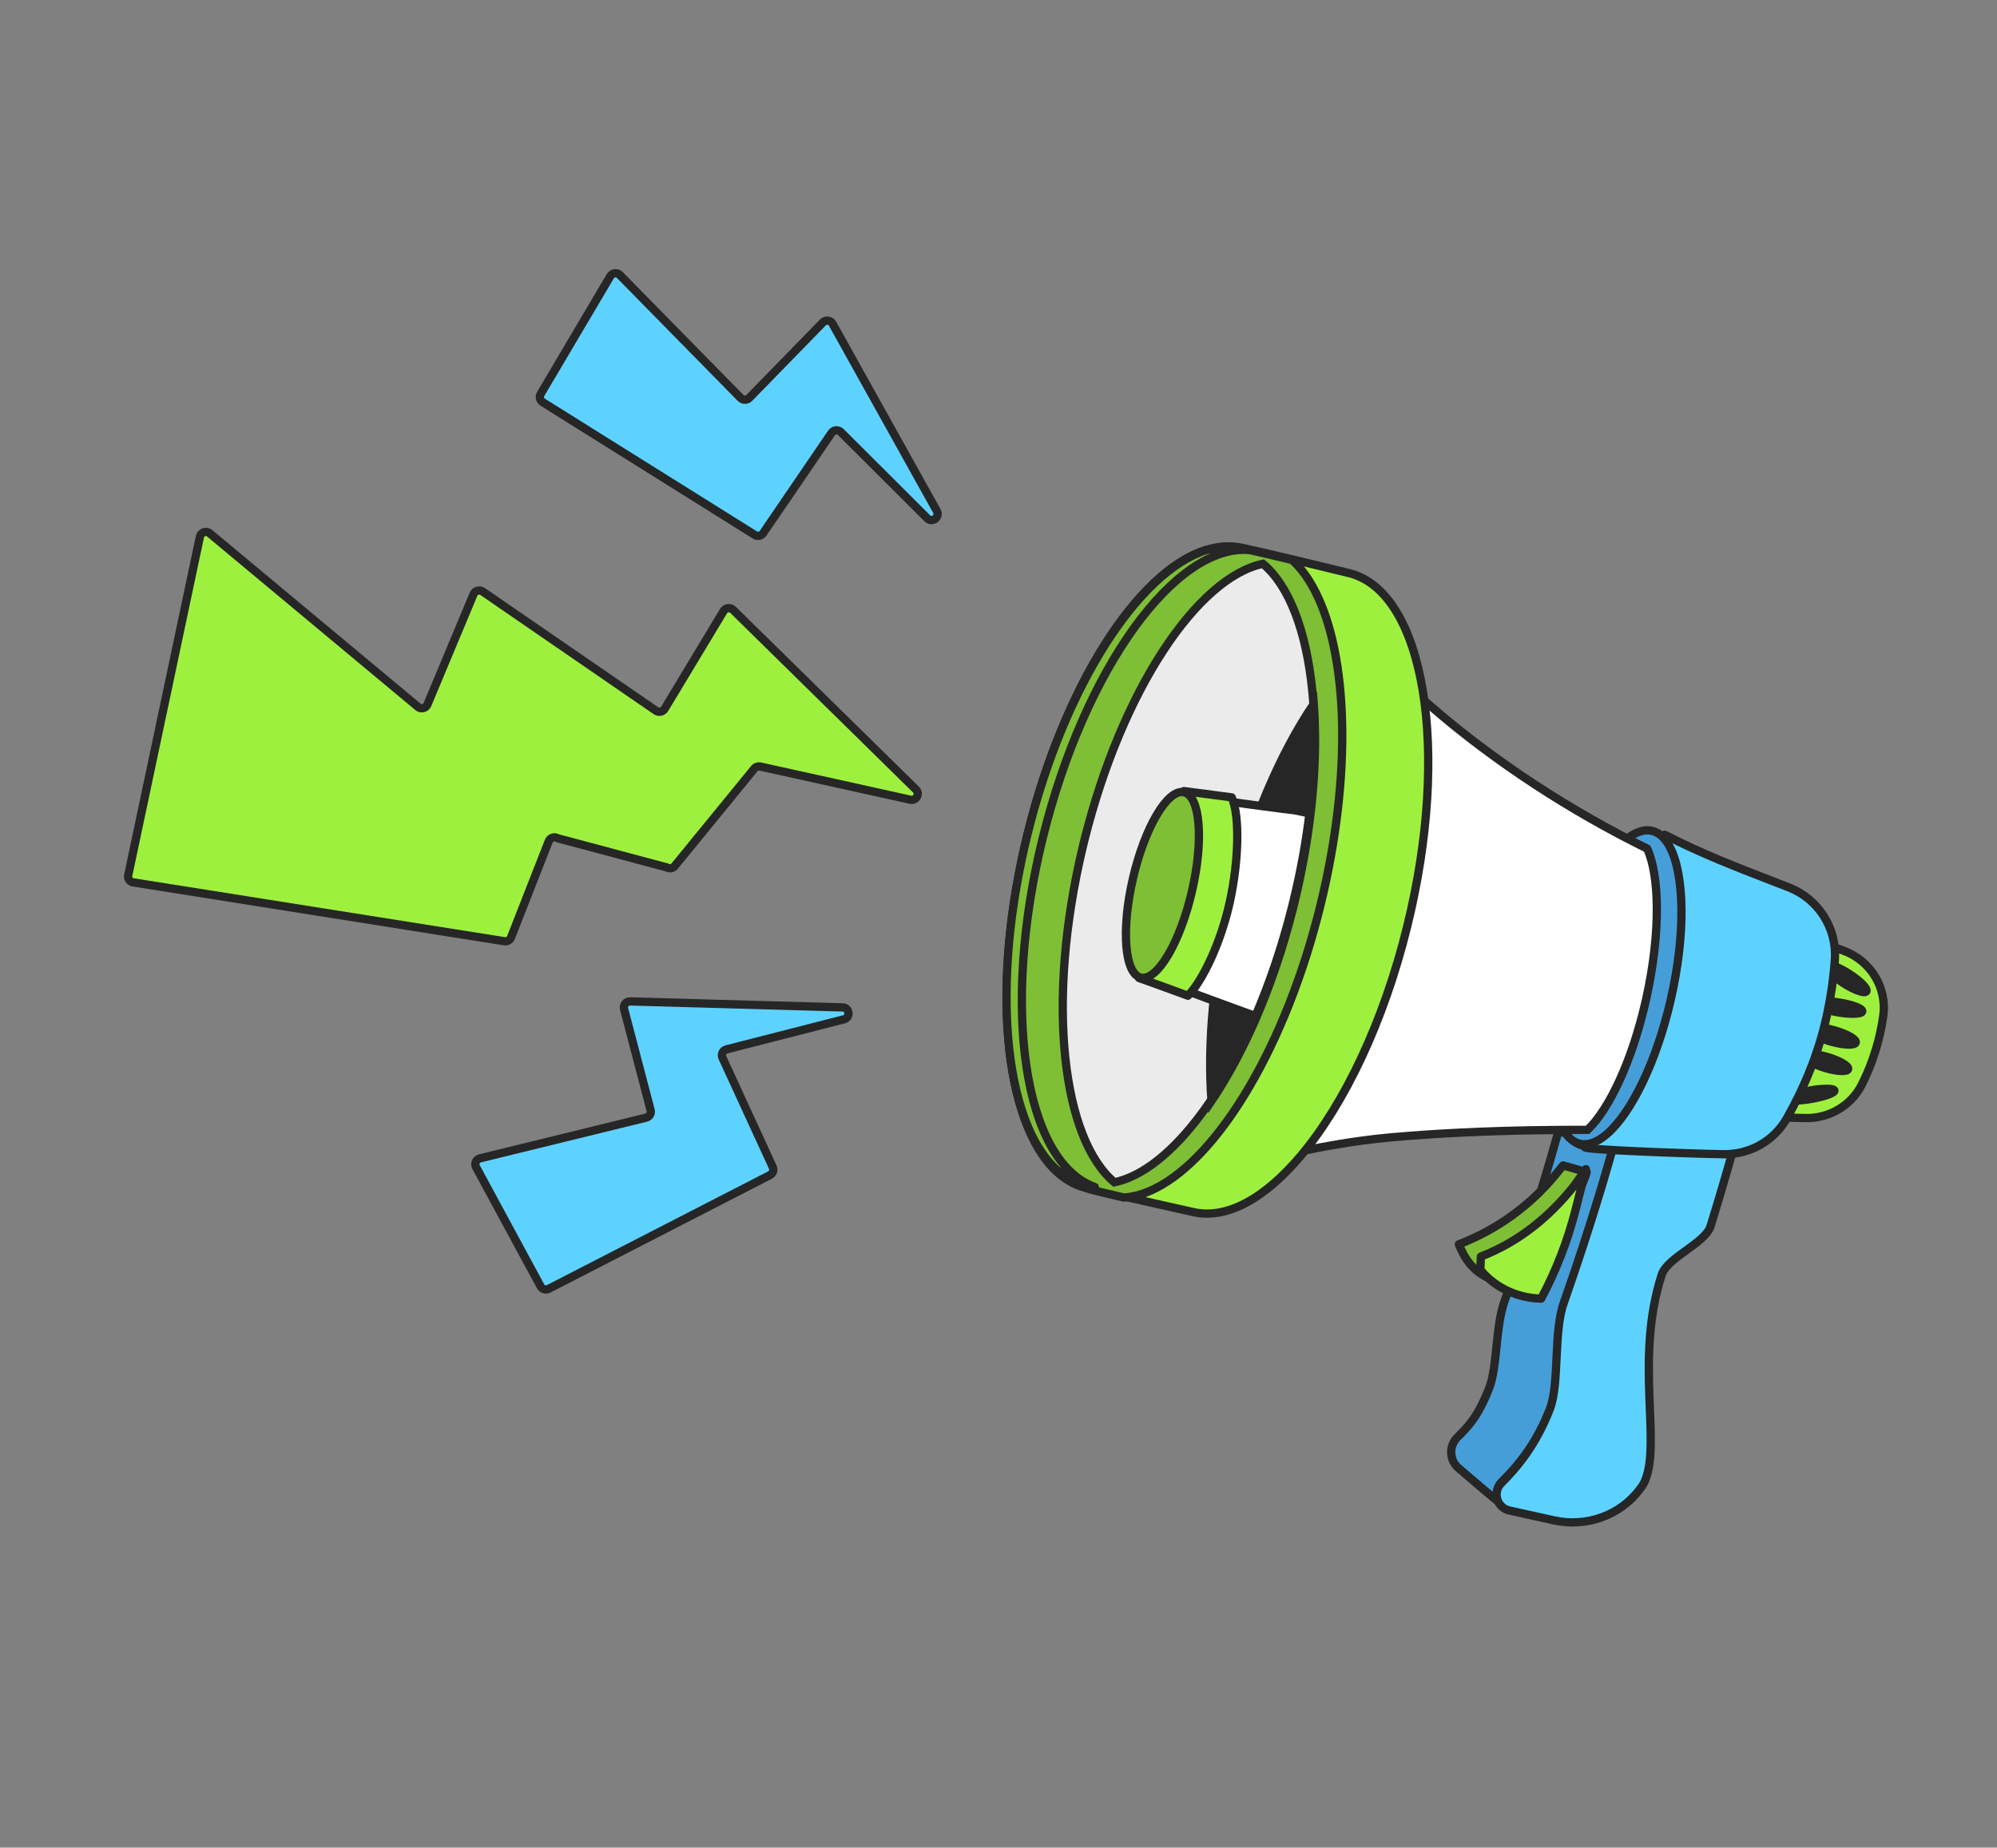 <svg width="362" height="335" viewBox="0 0 362 335" fill="none" xmlns="http://www.w3.org/2000/svg">
<rect x="0" y="0" width="362" height="335" fill="#808080" stroke="none"/>
<path d="M169.818 92.641L150.917 58.697C150.557 58.052 149.682 57.933 149.168 58.46L135.822 72.149C135.392 72.591 134.685 72.591 134.251 72.151L112.361 49.868C111.854 49.352 110.999 49.456 110.63 50.078L98.019 71.42C97.712 71.938 97.876 72.608 98.386 72.928L136.837 96.996C137.337 97.309 137.994 97.172 138.327 96.684L150.731 78.5C151.12 77.931 151.927 77.856 152.416 78.342L168.082 93.967C168.99 94.872 170.443 93.762 169.818 92.641Z" fill="#5ED2FF" stroke="#262626" stroke-width="1.5" stroke-linejoin="round"/>
<path d="M152.743 182.657L114.223 181.568C113.489 181.547 112.941 182.235 113.127 182.942L117.941 201.297C118.096 201.89 117.735 202.493 117.139 202.64L87.004 210.027C86.305 210.198 85.956 210.981 86.298 211.612L97.992 233.227C98.277 233.752 98.931 233.953 99.463 233.68L139.583 213.051C140.106 212.781 140.325 212.151 140.08 211.618L130.963 191.785C130.678 191.163 131.027 190.436 131.69 190.266L152.983 184.815C154.217 184.499 154.016 182.694 152.743 182.657Z" fill="#5ED2FF" stroke="#262626" stroke-width="1.5" stroke-linejoin="round"/>
<path fill-rule="evenodd" clip-rule="evenodd" d="M166.029 143.147L132.886 110.58C132.376 110.079 131.527 110.187 131.157 110.8L120.486 128.52C120.156 129.066 119.43 129.223 118.904 128.861L87.492 107.252C86.913 106.854 86.109 107.09 85.839 107.737L77.485 127.739C77.22 128.374 76.438 128.615 75.858 128.242L37.92 96.619C37.24 96.18 36.326 96.598 36.219 97.399L23.227 158.77C23.153 159.316 23.502 159.831 24.039 159.971L91.319 170.642C91.875 170.786 92.453 170.484 92.645 169.945L99.458 152.555C99.693 151.896 100.481 151.619 101.079 151.984L120.876 157.272C121.392 157.586 122.069 157.428 122.392 156.917L136.642 139.474C136.893 139.079 137.365 138.884 137.822 138.985L165.006 144.997C166.089 145.237 166.816 143.92 166.029 143.147Z" fill="#9EF03F" stroke="#262626" stroke-width="1.5" stroke-linejoin="round"/>
<path d="M323.175 202.604C324.525 202.639 325.843 202.679 327.122 202.719C331.45 202.86 335.534 200.534 337.48 196.68C338.932 193.798 340.055 190.708 340.79 187.441C341.034 186.356 341.234 185.271 341.385 184.187C341.741 181.623 341.161 179.11 339.878 177.022C338.596 174.929 336.61 173.257 334.165 172.367C333.533 172.137 332.909 171.891 332.279 171.652C332.276 172.829 332.236 174.011 332.157 175.193C332.12 175.768 332.076 176.341 332.026 176.916C331.88 178.432 331.675 179.954 331.404 181.474C331.308 182.04 331.202 182.607 331.084 183.173C331.017 183.489 330.949 183.81 330.877 184.13C330.693 184.945 330.494 185.753 330.279 186.549C330.127 187.107 329.967 187.658 329.8 188.204C329.458 189.347 329.079 190.478 328.666 191.583C328.483 192.081 328.292 192.574 328.094 193.06C327.428 194.714 326.687 196.33 325.876 197.9C325.6 198.44 325.315 198.973 325.018 199.504C324.438 200.56 323.82 201.594 323.175 202.604Z" fill="#9EF03F" stroke="#262626" stroke-width="1.5" stroke-linejoin="round"/>
<path d="M332.467 175.154C332.428 175.739 332.381 176.322 332.329 176.908C332.822 177.336 333.437 177.791 334.123 178.234C336.13 179.526 338.009 180.206 338.315 179.746C338.619 179.29 337.238 177.872 335.226 176.58C334.212 175.923 333.229 175.425 332.467 175.154Z" fill="#262626" stroke="#262626" stroke-width="1.5"/>
<path d="M331.695 181.577C331.582 182.098 331.459 182.621 331.323 183.143C331.864 183.3 332.486 183.439 333.151 183.552C335.461 183.946 337.444 183.878 337.579 183.393C337.712 182.913 335.946 182.201 333.636 181.807C332.945 181.689 332.283 181.613 331.695 181.577Z" fill="#262626" stroke="#262626" stroke-width="1.5"/>
<path d="M325.025 199.546C325.832 199.577 327.019 199.478 328.333 199.253C330.701 198.841 332.584 198.164 332.537 197.74C332.491 197.317 330.534 197.302 328.163 197.711C327.362 197.849 326.618 198.017 325.984 198.196C325.674 198.65 325.356 199.098 325.025 199.546Z" fill="#262626" stroke="#262626" stroke-width="1.5"/>
<path d="M328.547 192.743C329.192 193.074 330.019 193.401 330.938 193.671C333.104 194.307 334.933 194.369 335.022 193.81C335.111 193.247 333.423 192.28 331.257 191.644C330.438 191.403 329.665 191.242 329.02 191.17C328.869 191.701 328.711 192.226 328.547 192.743Z" fill="#262626" stroke="#262626" stroke-width="1.5"/>
<path d="M330.004 188.206C330.588 188.452 331.268 188.688 331.998 188.89C334.328 189.534 336.3 189.58 336.402 188.991C336.502 188.406 334.693 187.408 332.363 186.765C331.676 186.574 331.015 186.436 330.43 186.354C330.296 186.979 330.154 187.596 330.004 188.206Z" fill="#262626" stroke="#262626" stroke-width="1.5"/>
<path d="M264.25 266.065C264.25 266.065 272.257 272.958 272.351 272.848C271.182 271.792 270.996 269.877 272.257 268.629C274.974 265.941 278.497 261.927 281.108 255.264C282.874 250.756 281.784 241.517 283.654 236.28C286.837 227.341 290.021 217.648 292.702 208.252C289.44 208.088 287.202 207.913 287.273 207.769C287.164 207.761 287.061 207.747 286.952 207.727C285.99 207.517 285.141 206.922 284.421 205.99C284.262 205.786 284.114 205.557 283.965 205.318C283.455 205.321 282.946 205.33 282.431 205.333C279.459 216.056 276.027 226.669 272.724 235.918C271.07 240.553 271.442 247.932 269.929 251.73C267.891 256.858 266.245 258.553 264.212 260.571C262.666 262.098 262.681 264.574 264.25 266.065Z" fill="#469ED9" stroke="#262626" stroke-width="1.5" stroke-linejoin="round"/>
<path d="M272.255 273.173C272.618 273.501 273.071 273.752 273.607 273.871L281.688 275.662C287.554 276.961 293.709 274.785 297.298 269.968C297.691 269.444 297.999 268.949 298.177 268.521C301.177 261.482 296.298 246.37 301.226 231.117C302.24 227.979 309.119 225.407 310.077 222.31C311.612 217.334 312.962 212.768 314.112 208.608C313.518 208.686 312.918 208.712 312.311 208.705C307.341 208.631 298.243 208.324 292.408 208.009C289.756 217.488 286.602 227.266 283.446 236.282C281.592 241.565 282.708 250.897 280.957 255.444C278.366 262.164 274.856 266.206 272.148 268.913C270.892 270.169 271.084 272.104 272.255 273.173Z" fill="#5ED2FF" stroke="#262626" stroke-width="1.5" stroke-linejoin="round"/>
<path d="M285.103 184.032C288.022 170.662 305.301 156.316 301.705 152.234C301.732 151.791 301.734 151.783 301.76 151.345C308.261 154.716 314.959 157.289 321.769 159.929L324.24 160.887C329.575 162.954 333.017 168.273 332.608 174.004C332.367 177.387 331.88 180.797 331.135 184.211C329.677 190.891 327.116 197.081 323.914 202.743C321.576 206.879 317.153 209.361 312.418 209.276C304.739 209.139 287.121 208.439 287.318 208.029C292.722 208.746 285.103 184.032 285.103 184.032Z" fill="#5ED2FF" stroke="#262626" stroke-width="1.5" stroke-linejoin="round"/>
<path fill-rule="evenodd" clip-rule="evenodd" d="M282.963 176.864C280.016 189.779 280.556 201.327 283.911 205.656C284.628 206.584 285.479 207.179 286.446 207.387C287.948 207.71 289.585 207.068 291.249 205.649C295.68 201.866 300.284 192.544 302.885 181.147C305.582 169.329 305.355 158.65 302.716 153.607C301.863 151.964 300.748 150.919 299.397 150.629C298.641 150.466 297.849 150.546 297.037 150.851C291.943 152.75 286.047 163.348 282.963 176.864Z" fill="#469ED9" stroke="#262626" stroke-width="1.5" stroke-linejoin="round"/>
<path d="M236.972 113.864L236.652 115.068L236.652 115.07L213.275 202.146L210.836 211.239L209.366 216.711C209.677 216.588 210.037 216.447 210.443 216.29C211.643 215.825 213.249 215.226 215.192 214.548L217.246 213.846C218.492 213.429 219.846 212.991 221.293 212.547L221.294 212.547C229.221 210.102 239.959 207.407 251.408 206.288L252.518 206.185C260.701 205.464 269.225 205.09 277.557 204.941L281.114 204.891C283.361 204.864 285.587 204.857 287.782 204.857C289.718 203.02 291.745 199.907 293.602 195.838C295.399 191.902 297.016 187.125 298.236 181.863L298.475 180.804C299.766 174.913 300.366 169.319 300.338 164.586C300.311 159.975 299.687 156.255 298.585 153.867C297.306 153.237 296.035 152.593 294.77 151.934L293.429 151.23L293.428 151.229C286.499 147.548 279.775 143.445 273.316 138.91L272.027 137.997C262.071 130.887 252.395 122.539 244.284 112.697L243.504 111.74L243.502 111.738C243.123 111.263 242.739 110.782 242.361 110.293C241.244 108.86 240.159 107.395 239.112 105.896L236.972 113.864Z" fill="white" stroke="#262626" stroke-width="1.5"/>
<path d="M191.367 212.126C193.751 213.497 195.627 214.546 196.841 215.214C197.192 215.409 200.184 216.129 203.711 216.937C209.002 218.155 215.495 219.565 216.078 219.715C222.307 221.251 229.316 217.282 235.853 209.493C243.679 200.162 250.815 185.352 255.099 167.922C259.023 151.973 259.814 136.851 257.92 125.283C256.019 113.652 251.411 105.609 244.553 103.914C244.114 103.806 239.169 102.596 234.408 101.461C230.001 100.407 225.743 99.418 225.317 99.412C223.859 99.398 221.546 99.507 218.573 99.746C218.568 99.741 218.567 99.746 218.562 99.746C206.325 103.63 192.915 124.309 186.295 151.205C179.594 178.449 182.029 203.288 191.367 212.126Z" fill="#9EF03F" stroke="#262626" stroke-width="1.5" stroke-linejoin="round"/>
<path d="M191.405 212.302C193.024 213.844 194.847 214.897 196.869 215.4C197.22 215.596 200.205 216.319 203.725 217.133C205.589 217.008 207.505 216.439 209.437 215.471C220.991 209.684 233.157 189.56 239.415 163.922C245.106 140.595 244.367 119.015 238.484 107.377C237.283 104.984 235.856 103.018 234.226 101.533C229.828 100.474 225.579 99.479 225.154 99.473C222.989 98.933 220.729 99.067 218.427 99.8C218.422 99.794 218.421 99.8 218.416 99.8C206.212 103.676 192.856 124.368 186.28 151.293C179.624 178.567 182.08 203.442 191.405 212.302Z" fill="#7EBF35" stroke="#262626" stroke-width="1.5" stroke-linejoin="round"/>
<path fill-rule="evenodd" clip-rule="evenodd" d="M191.305 211.876C192.928 213.408 194.755 214.453 196.784 214.95C197.087 215.027 197.39 215.087 197.698 215.13C197.812 215.149 197.926 215.163 198.04 215.178C198.177 215.196 198.313 215.21 198.456 215.223C185.614 210.631 181.383 182.746 189.076 151.717C196.672 121.099 213.112 98.536 226.536 99.732C226.541 99.732 226.541 99.732 226.547 99.731C226.421 99.683 226.295 99.642 226.169 99.605C225.928 99.527 225.683 99.454 225.43 99.393C223.258 98.86 220.988 98.999 218.677 99.733C218.671 99.728 218.671 99.733 218.665 99.733C206.406 103.622 192.953 124.266 186.293 151.105C179.552 178.291 181.964 203.069 191.305 211.876Z" fill="#7EBF35" stroke="#262626" stroke-width="1.5" stroke-linejoin="round"/>
<path d="M228.936 102.226C223.062 103.459 216.651 109.095 210.818 118.034C205.085 126.818 200.005 138.646 196.621 152.145L196.299 153.456C192.926 167.505 191.97 180.894 193.103 191.741C194.221 202.435 197.352 210.482 202.012 214.368C207.135 213.295 212.675 208.867 217.889 201.788L218.404 201.08L218.918 200.352L218.92 200.347L219.355 199.717C221.378 196.747 223.324 193.392 225.154 189.714L225.545 188.921L225.547 188.917L226.053 187.867L226.55 186.798L226.551 186.798C226.722 186.426 226.893 186.051 227.062 185.675L227.561 184.543L228.08 183.327C230.483 177.607 232.593 171.301 234.281 164.582L234.636 163.135L234.637 163.135C235.97 157.608 236.922 152.179 237.517 146.97L237.518 146.959L237.52 146.948L237.532 146.843C237.536 146.805 237.542 146.751 237.549 146.696L237.548 146.696C237.609 146.181 237.665 145.667 237.716 145.155L237.856 143.624L237.857 143.617L237.989 142.034L238.094 140.463L238.095 140.462L238.151 139.448C238.394 134.733 238.323 130.266 237.965 126.147L237.884 125.27C236.807 114.37 233.656 106.164 228.936 102.226Z" fill="#EBEBEB" stroke="#262626" stroke-width="1.5"/>
<path d="M238.148 127.609C231.993 136.739 226.544 149.363 223.047 163.83L223.047 163.831C219.914 176.824 218.854 189.25 219.606 199.625C221.552 196.739 223.426 193.498 225.192 189.959L225.583 189.166L225.585 189.162L226.092 188.113L226.592 187.044L226.591 187.043L227.104 185.921L227.605 184.789C230.229 178.754 232.53 172.032 234.345 164.836L234.701 163.39L234.701 163.389L234.947 162.355C236.157 157.187 237.033 152.113 237.594 147.232L237.595 147.222L237.598 147.211L237.609 147.106L237.628 146.942C237.688 146.433 237.744 145.925 237.795 145.419L237.936 143.889L237.937 143.881L238.07 142.299L238.176 140.729L238.176 140.728L238.234 139.715C238.456 135.452 238.42 131.392 238.148 127.609Z" fill="#262626" stroke="#262626" stroke-width="1.5"/>
<path d="M214.772 144.271C211.97 147.794 209.967 151.711 208.895 155.983L208.689 156.862C208.315 158.573 207.85 160.305 207.417 162.008C206.982 163.721 206.578 165.419 206.308 167.108C205.787 170.38 205.787 173.572 207.043 176.69C207.792 176.955 208.874 177.348 210.188 177.831L215.513 179.799C219.311 181.207 223.691 182.825 227.574 184.223C230.115 178.314 232.345 171.77 234.121 164.782L234.483 163.327L234.483 163.326C235.803 157.91 236.757 152.59 237.367 147.475C236.481 147.299 235.596 147.117 234.722 146.921C233.7 146.798 232.68 146.672 231.659 146.542L228.562 146.135L222.942 145.373L214.772 144.271Z" fill="white" stroke="#262626" stroke-width="1.5"/>
<path fill-rule="evenodd" clip-rule="evenodd" d="M206.487 177.329C207.977 177.84 211.34 179.073 215.341 180.537C218.102 177.726 221.34 170.708 222.901 163.671C224.57 156.151 224.77 147.9 223.276 144.574L214.604 143.43C214.581 143.452 214.565 143.48 214.547 143.503C211.339 147.428 209.103 151.848 208.026 156.702C206.518 163.496 203.561 170.536 206.487 177.329Z" fill="#9EF03F" stroke="#262626" stroke-width="1.5" stroke-linejoin="round"/>
<path d="M216.073 161.586C213.925 170.871 209.785 177.89 206.827 177.263C203.868 176.636 203.211 168.6 205.36 159.315C207.507 150.03 211.647 143.011 214.605 143.638C217.563 144.265 218.221 152.301 216.073 161.586Z" fill="#7EBF35" stroke="#262626" stroke-width="1.5" stroke-linejoin="round"/>
<path fill-rule="evenodd" clip-rule="evenodd" d="M281.997 212.954L283.349 211.305L287.62 212.525C286.139 217.982 278.107 228.022 275.366 232.967C269.174 232.583 266.204 230.083 264.453 225.609C271.301 222.985 277.347 218.624 281.997 212.954Z" fill="#7EBF35" stroke="#262626" stroke-width="1.5" stroke-linejoin="round"/>
<path d="M285.381 214.959L287.477 211.984L285.575 219.472C284.144 225.047 282.061 230.414 279.371 235.455C275.48 235.392 271.228 233.741 268.349 230.237L268.443 227.834C275.242 225.202 280.795 220.726 285.381 214.959Z" fill="#9EF03F" stroke="#262626" stroke-width="1.5" stroke-linejoin="round"/>
</svg>
